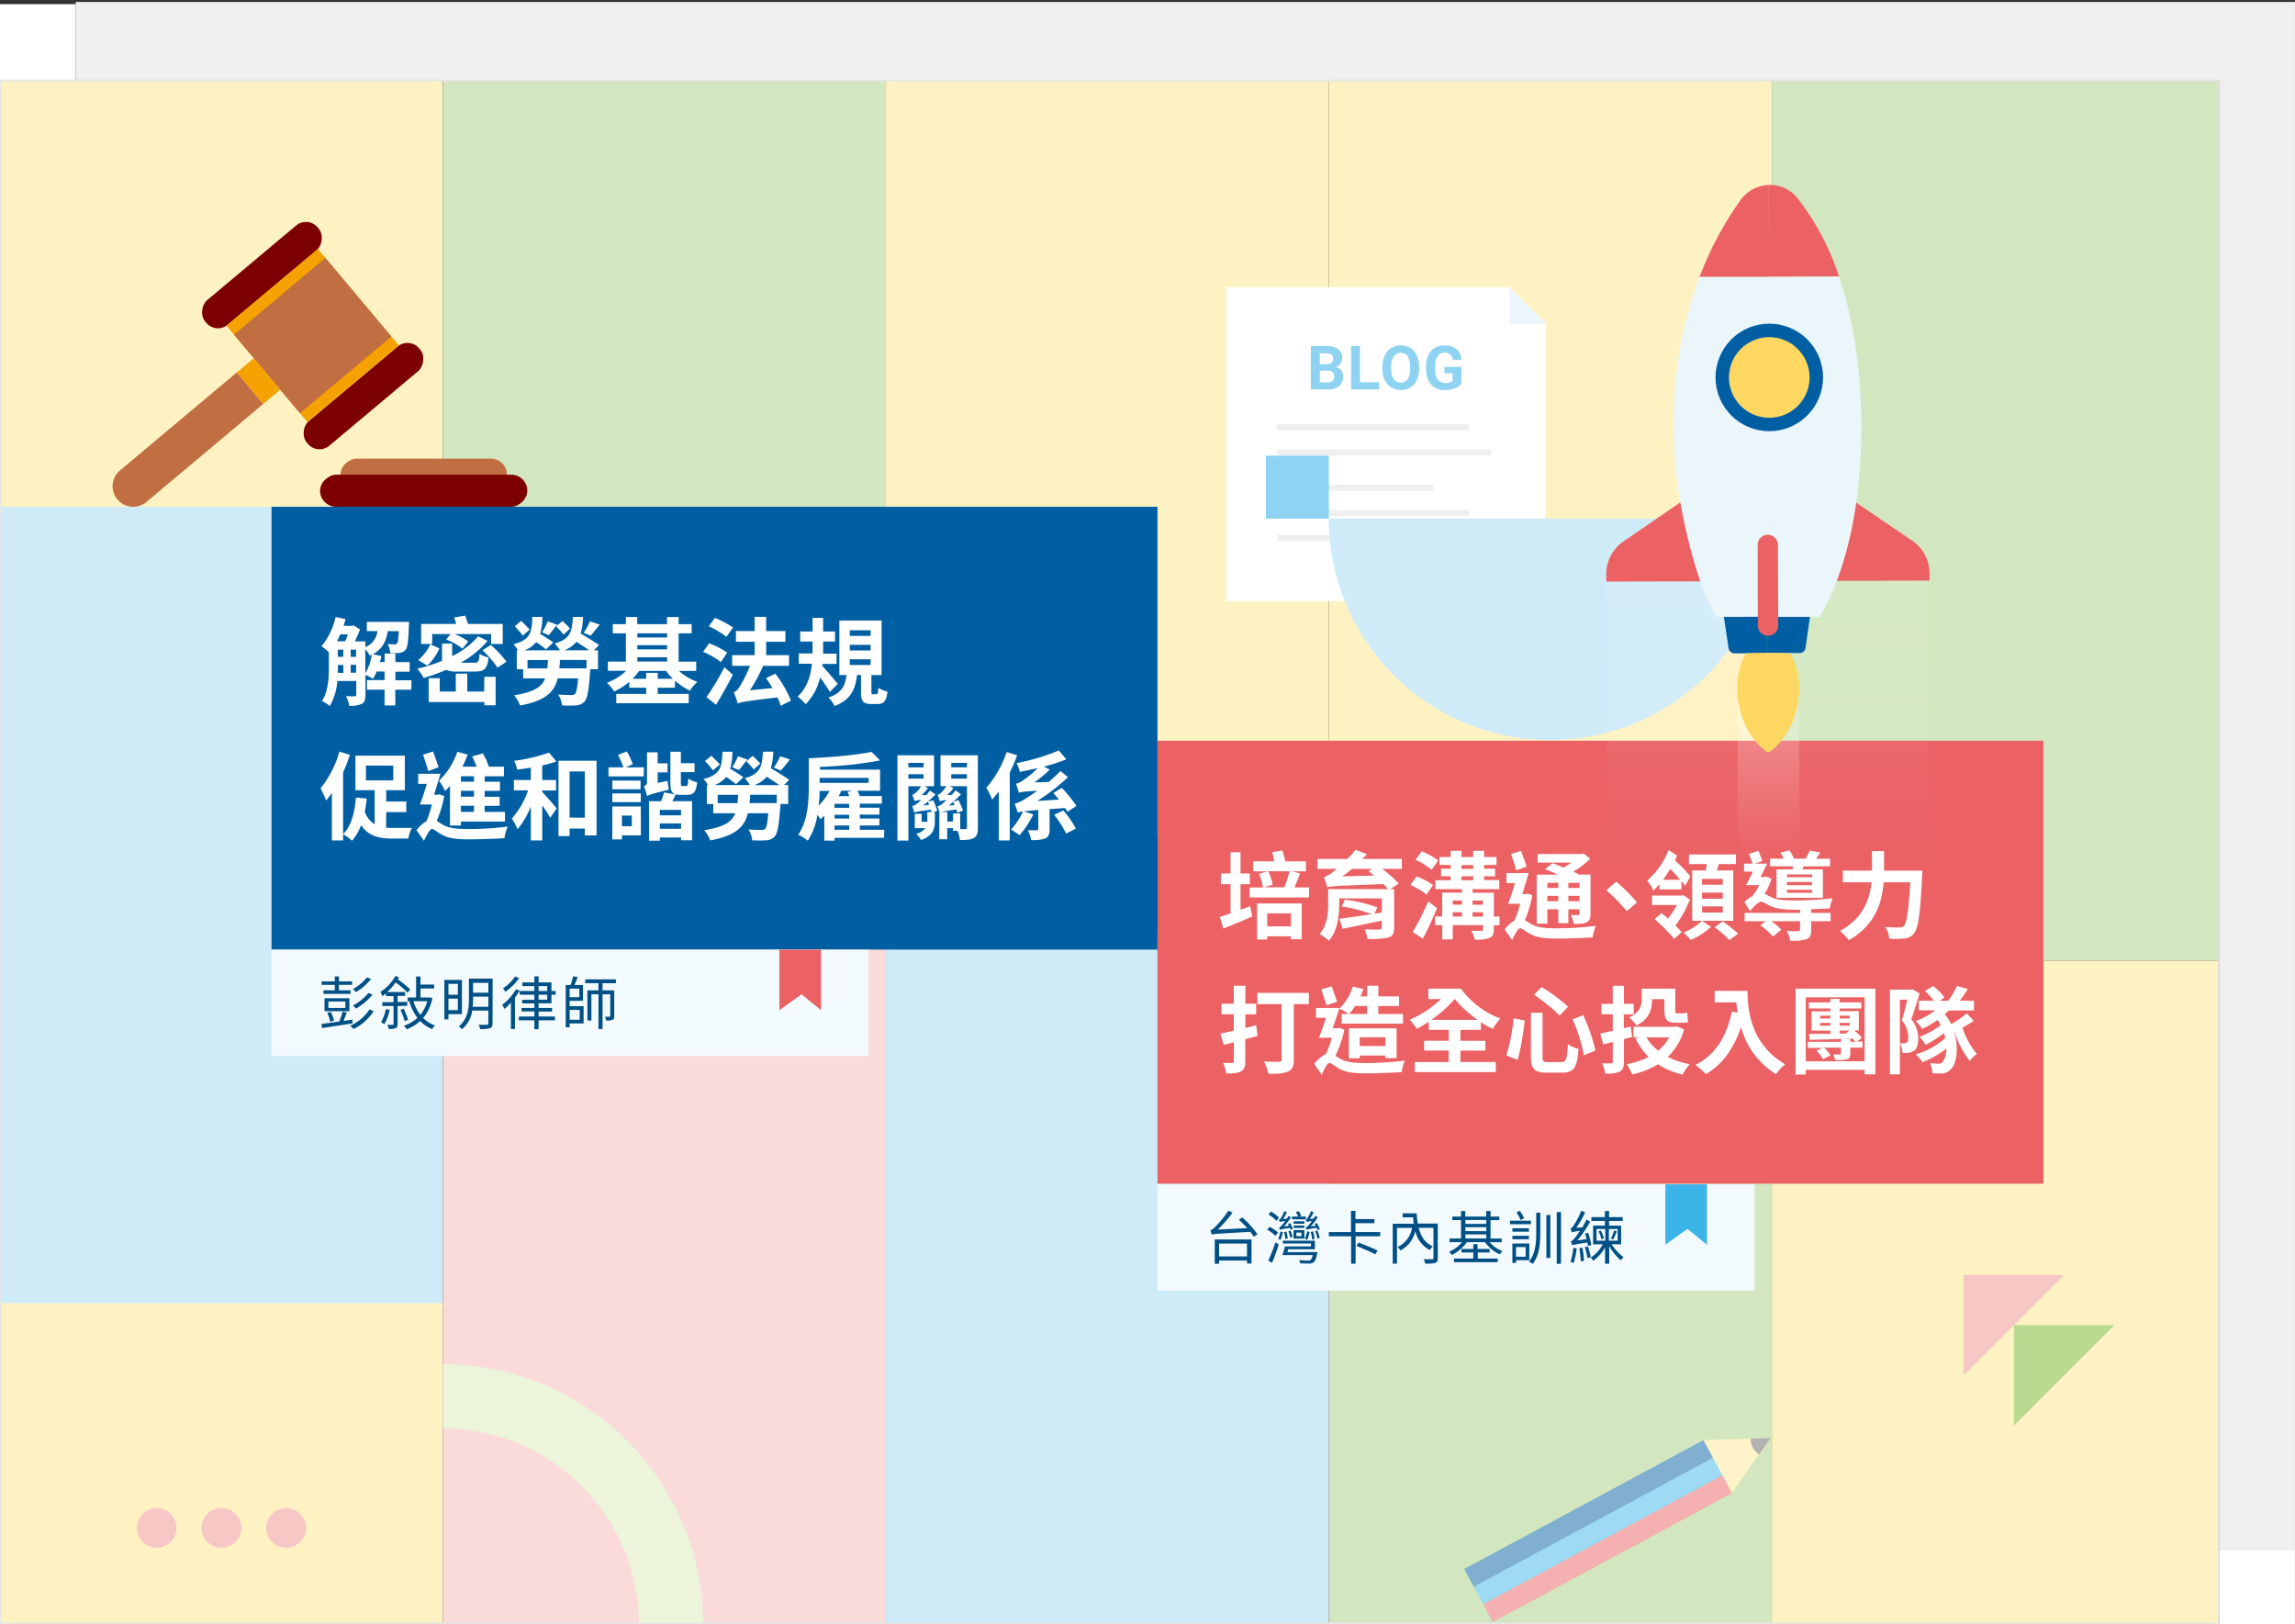 <svg xmlns="http://www.w3.org/2000/svg" xmlns:xlink="http://www.w3.org/1999/xlink" viewBox="0 0 715 506"><rect x="0" y="0" width="715" height="506" fill="#333333" stroke="none"/><defs><linearGradient id="Degradado_sin_nombre_3" x1="562.98" y1="289.2" x2="562.98" y2="378.95" gradientTransform="translate(-12.25 -108.2)" gradientUnits="userSpaceOnUse"><stop offset="0" stop-color="#fff"/><stop offset="1" stop-color="#fff" stop-opacity="0"/></linearGradient><linearGradient id="Degradado_sin_nombre_2" x1="563.19" y1="321.72" x2="563.19" y2="378.69" gradientTransform="translate(-13.08 -106.79) rotate(-0.14)" gradientUnits="userSpaceOnUse"><stop offset="0" stop-color="#fff"/><stop offset="0.07" stop-color="#fff" stop-opacity="0.91"/><stop offset="0.34" stop-color="#fff" stop-opacity="0.59"/><stop offset="0.57" stop-color="#fff" stop-opacity="0.34"/><stop offset="0.76" stop-color="#fff" stop-opacity="0.15"/><stop offset="0.91" stop-color="#fff" stop-opacity="0.04"/><stop offset="1" stop-color="#fff" stop-opacity="0"/></linearGradient></defs><g id="_2" data-name="//"><rect y="24.87" width="138" height="138" fill="#fff2c2"/><rect x="414.01" y="24.87" width="138" height="235.43" fill="#fff2c2"/><rect x="552.01" y="24.87" width="139.37" height="274.41" fill="#d2e7bf"/><rect y="157.88" width="138" height="249.19" fill="#cfebf8"/><rect x="138" y="23.63" width="138" height="138" fill="#d2e7bf"/><rect x="276.01" y="23.63" width="138" height="236.67" fill="#fff2c2"/><rect y="405.96" width="138" height="100.04" fill="#fff2c2"/><rect x="138" y="291.85" width="138" height="214.15" fill="#fadbda"/><rect x="276.01" y="290.18" width="138" height="215.82" fill="#cfebf8"/><rect x="414.01" y="353.52" width="138" height="152.48" fill="#d2e7bf"/><rect x="552.01" y="299.27" width="139.37" height="206.73" fill="#fff2c2"/><path d="M209.06,506A71.06,71.06,0,0,0,138,435" fill="none" stroke="#ecf4d9" stroke-miterlimit="10" stroke-width="20"/><circle cx="48.83" cy="476" r="6.2" fill="#f7c7c6"/><circle cx="68.99" cy="476" r="6.2" fill="#f7c7c6"/><circle cx="89.16" cy="476" r="6.2" fill="#f7c7c6"/><polygon points="643.06 397.22 611.77 428.5 611.77 397.22 643.06 397.22" fill="#f7c7c6"/><polygon points="658.7 412.86 627.41 444.15 627.41 412.86 658.7 412.86" fill="#b9d98f"/><rect x="127" y="121.94" width="9.99" height="51.89" rx="4.99" transform="translate(279.88 15.89) rotate(90)" fill="#c16e42"/><rect x="127" y="120.6" width="9.99" height="64.56" rx="4.99" transform="translate(284.88 20.89) rotate(90)" fill="#7d0000"/><rect x="76.61" y="62.87" width="9.99" height="45.68" rx="4.74" transform="translate(94.81 -31.9) rotate(50)" fill="#7d0000"/><rect x="108.24" y="100.55" width="9.99" height="45.68" rx="4.74" transform="translate(134.98 -42.66) rotate(50)" fill="#7d0000"/><path d="M50.84,111.29H63.66a0,0,0,0,1,0,0v47.53a6.41,6.41,0,0,1-6.41,6.41h0a6.41,6.41,0,0,1-6.41-6.41V111.29a0,0,0,0,1,0,0Z" transform="translate(126.36 5.53) rotate(50)" fill="#c16e42"/><rect x="77.81" y="85.96" width="39.21" height="37.18" transform="translate(114.89 -37.28) rotate(50)" fill="#f5a200"/><rect x="81.43" y="85.96" width="31.98" height="37.18" transform="translate(114.89 -37.28) rotate(50)" fill="#c16e42"/><rect x="77.1" y="112.31" width="6.88" height="12.81" transform="translate(218.55 157.88) rotate(140)" fill="#f5a200"/><rect x="491.84" y="429.16" width="6.22" height="84.64" transform="translate(675.22 -187.89) rotate(61.68)" fill="#005fa3"/><rect x="494.79" y="434.64" width="6.22" height="84.64" transform="translate(681.6 -187.61) rotate(61.68)" fill="#3db4e8"/><rect x="497.74" y="440.12" width="6.22" height="84.64" transform="translate(687.97 -187.33) rotate(61.68)" fill="#eb6164"/><polygon points="539.57 465.06 530.73 448.66 545.33 448.22 551.55 448.03 547.97 453.12 539.57 465.06" fill="#ffe893"/><path d="M548,453.12a6.22,6.22,0,0,1-2.64-4.9l6.22-.19Z" fill="#666464"/><g opacity="0.5"><rect x="491.84" y="429.16" width="6.22" height="84.64" transform="translate(675.22 -187.89) rotate(61.68)" fill="#fff"/><rect x="494.79" y="434.64" width="6.22" height="84.64" transform="translate(681.6 -187.61) rotate(61.68)" fill="#fff"/><rect x="497.74" y="440.12" width="6.22" height="84.64" transform="translate(687.97 -187.33) rotate(61.68)" fill="#fff"/><polygon points="539.57 465.06 530.73 448.66 545.33 448.22 551.55 448.03 547.97 453.12 539.57 465.06" fill="#fff"/><path d="M548,453.12a6.22,6.22,0,0,1-2.64-4.9l6.22-.19Z" fill="#fff"/></g><polygon points="714.99 0.61 714.99 483.06 691.38 483.06 691.38 24.87 23.61 24.87 23.61 0.61 714.99 0.61" fill="#efefef"/><rect x="-0.02" y="1.29" width="23.63" height="23.58" fill="#fff"/><rect x="691.38" y="483.06" width="23.6" height="22.94" fill="#fff"/><path d="M690.88,25.37V505.5H.49V25.37H690.88m.51-.5H0V506h691.4V24.87Z" fill="#e6e6e6"/><polygon points="481.64 100.85 481.64 187.26 382.01 187.26 382.01 89.47 470.27 89.47 481.64 100.85" fill="#fff"/><polygon points="481.64 100.85 470.27 100.85 470.27 89.47 481.64 100.85" fill="#ebf6fb"/><path d="M408.39,121.33V107.79h4.74a6.21,6.21,0,0,1,3.74.95,3.23,3.23,0,0,1,1.28,2.76,3.09,3.09,0,0,1-.52,1.76,3,3,0,0,1-1.42,1.11,2.8,2.8,0,0,1,1.64,1,3.08,3.08,0,0,1,.6,1.93,3.58,3.58,0,0,1-1.24,3,5.6,5.6,0,0,1-3.55,1Zm2.79-7.86h2.07c1.4,0,2.11-.59,2.11-1.69a1.54,1.54,0,0,0-.54-1.32,2.8,2.8,0,0,0-1.69-.41h-1.95Zm0,2v3.65h2.39a2.32,2.32,0,0,0,1.54-.47,1.61,1.61,0,0,0,.55-1.3,1.69,1.69,0,0,0-1.92-1.88Z" fill="#8fd3f3"/><path d="M423.71,119.09h5.92v2.24h-8.71V107.79h2.79Z" fill="#8fd3f3"/><path d="M442.14,114.87a8.16,8.16,0,0,1-.71,3.5,5.3,5.3,0,0,1-2,2.33,6,6,0,0,1-6,0,5.35,5.35,0,0,1-2-2.31,7.9,7.9,0,0,1-.74-3.46v-.67a8.09,8.09,0,0,1,.72-3.51,5.32,5.32,0,0,1,2-2.34,6,6,0,0,1,6,0,5.32,5.32,0,0,1,2,2.34,8.09,8.09,0,0,1,.72,3.51Zm-2.83-.61a5.7,5.7,0,0,0-.76-3.24,2.7,2.7,0,0,0-4.34,0,5.56,5.56,0,0,0-.77,3.2v.66a5.79,5.79,0,0,0,.76,3.22,2.67,2.67,0,0,0,4.35,0,5.72,5.72,0,0,0,.76-3.21Z" fill="#8fd3f3"/><path d="M455.25,119.62a4.82,4.82,0,0,1-2.13,1.4,8.89,8.89,0,0,1-3,.5,6.08,6.08,0,0,1-3.09-.77,5.09,5.09,0,0,1-2-2.23,7.78,7.78,0,0,1-.74-3.43v-.92a8.42,8.42,0,0,1,.68-3.51,5.1,5.1,0,0,1,2-2.27,5.73,5.73,0,0,1,3-.78,5.64,5.64,0,0,1,3.77,1.15,4.88,4.88,0,0,1,1.6,3.34h-2.71a2.68,2.68,0,0,0-.82-1.7,2.65,2.65,0,0,0-1.76-.54,2.47,2.47,0,0,0-2.16,1.07,5.6,5.6,0,0,0-.76,3.18V115a5.37,5.37,0,0,0,.81,3.22,2.79,2.79,0,0,0,2.37,1.09,3.11,3.11,0,0,0,2.24-.67v-2.34h-2.53v-2h5.32Z" fill="#8fd3f3"/><line x1="397.92" y1="167.61" x2="464.52" y2="167.61" fill="none" stroke="#efefef" stroke-miterlimit="10" stroke-width="1.89"/><line x1="397.92" y1="133.14" x2="457.72" y2="133.14" fill="none" stroke="#efefef" stroke-miterlimit="10" stroke-width="1.89"/><line x1="397.92" y1="140.96" x2="464.52" y2="140.96" fill="none" stroke="#efefef" stroke-miterlimit="10" stroke-width="1.89"/><line x1="397.92" y1="151.97" x2="446.47" y2="151.97" fill="none" stroke="#efefef" stroke-miterlimit="10" stroke-width="1.89"/><line x1="397.92" y1="159.79" x2="457.72" y2="159.79" fill="none" stroke="#efefef" stroke-miterlimit="10" stroke-width="1.89"/><rect x="360.61" y="230.76" width="276.01" height="138" fill="#eb6164"/><rect x="84.6" y="157.88" width="276.01" height="137.95" fill="#005fa3"/><path d="M128.16,214.87h-5v4.89h-3.35v-4.89h-5.48v-3h5.48v-2.67h-2.46a12.46,12.46,0,0,1-1.18,2.28,16.92,16.92,0,0,0-2.31-1.24v6.25c0,1.39-.24,2.28-1.13,2.78a8.23,8.23,0,0,1-3.94.6,9.34,9.34,0,0,0-1-3c1.19.06,2.34.06,2.7.06s.5-.12.5-.5v-4.27h-5.89a18.46,18.46,0,0,1-2.35,7.8,11.37,11.37,0,0,0-2.43-1.57c2-3.06,2.14-7.47,2.14-10.79v-4.39a18.78,18.78,0,0,0-2.31-1.89,20.82,20.82,0,0,0,4.38-9.1l3.11.65c-.17.71-.38,1.42-.62,2.11h2.7l.44-.15,2,1.24a34.82,34.82,0,0,1-1.63,3.74h3.32v1.8a6.18,6.18,0,0,0,3.76-5h-3.32v-2.88h13.16s0,.74-.06,1.13c-.15,4.71-.39,6.75-1,7.52a2.61,2.61,0,0,1-1.81,1,21.53,21.53,0,0,1-3,.09,6.92,6.92,0,0,0-.8-2.84c.92.08,1.72.12,2.13.12a.86.86,0,0,0,.8-.33c.27-.33.42-1.34.54-3.79h-3.44c-.5,3.08-1.63,5.54-4.65,7.2l2.64.53c-.12.62-.24,1.27-.42,1.9h1.45v-2.67h3.35v2.67h4.45v3h-4.45v2.67h5ZM106,197.62c-.32.74-.65,1.48-1,2.17h2.54c.3-.66.57-1.43.83-2.17Zm-.74,10c0,.62,0,1.27,0,2h1.72v-2.46h-1.69Zm0-3h1.69v-2.23h-1.69Zm4,0h1.69v-2.23h-1.69Zm1.69,4.95v-2.46h-1.69v2.46Zm2.88.17a16.08,16.08,0,0,0,2-5.78c-.21.09-.41.21-.62.3a8.55,8.55,0,0,0-1.42-2Z" fill="#fff"/><path d="M142.44,209.21a7.76,7.76,0,0,1-3.44-.53,54.6,54.6,0,0,1-7,2.51,19.94,19.94,0,0,0-2-2.87,43.61,43.61,0,0,0,7.71-2.46V200.5h3.17v3.91a25.32,25.32,0,0,0,8.09-6.19l2.93,1.45a30.37,30.37,0,0,1-8.41,6.81h4.24c1.3,0,1.54-.38,1.65-2.75a9.29,9.29,0,0,0,2.82,1.09c-.36,3.53-1.27,4.39-4.21,4.39ZM136.9,202a16.48,16.48,0,0,1-3.76,5.36l-2.85-1.72a13.7,13.7,0,0,0,3.76-4.92Zm-2.25-1.39h-3.44v-6.23h10.9a12.1,12.1,0,0,0-.62-2l3.41-.59a25.84,25.84,0,0,1,.92,2.6h10.81v6.23H153v-3.09H141.61a19.59,19.59,0,0,1,4.27,2.29l-1.78,2.25a20.9,20.9,0,0,0-5.1-2.85l1.37-1.69h-5.72Zm16.24,10.22h3.52v8.89h-3.52v-1H133.55v-7.44H137v4.15h5v-5.57h3.59v5.57h5.25Zm2-9.9a30.45,30.45,0,0,1,4.89,5.22L155,208a31.53,31.53,0,0,0-4.68-5.42Z" fill="#fff"/><path d="M181.64,192.2a19.94,19.94,0,0,1-.74,5.19c1.87,1.06,4.36,2.6,5.72,3.58L185,202.6h1.3v5.9h-2.43c0,.29,0,.8-.06,1.12-.38,5.52-.82,8-1.71,8.95a3.8,3.8,0,0,1-2.67,1.19,39.55,39.55,0,0,1-4.33,0,7.87,7.87,0,0,0-1.18-3.38c1.6.12,3.26.15,3.94.15a1.75,1.75,0,0,0,1.24-.3c.45-.41.77-1.84,1-4.89h-6.34c-1.1,4.36-3.91,7-11.74,8.45a10.36,10.36,0,0,0-1.86-3.17c6.16-1,8.62-2.55,9.66-5.28H163V208.5h-2v-5.9h.35a7.65,7.65,0,0,0-1.39-1.89c5.22-1.34,5.75-3.65,5.9-8.51h3.11a21,21,0,0,1-.68,5.3c1.36.77,3.11,1.93,4.09,2.64l-2.28,2.16a37.48,37.48,0,0,0-3.06-2.25,8.38,8.38,0,0,1-3.64,2.55h11a7.92,7.92,0,0,0-1.6-2.13c4.92-1.39,5.45-3.77,5.66-8.27ZM162.88,198a34.78,34.78,0,0,0-2.51-2.91l2-1.66c.86.83,2,2,2.64,2.7Zm7.62,10.22c.09-.8.15-1.66.21-2.61h-6.37v2.61ZM168.9,197a22.47,22.47,0,0,0,1.75-3.41l2.93,1c-1,1.19-1.87,2.43-2.61,3.29Zm6.67.71a20.12,20.12,0,0,0-2.31-2.58l2-1.66c.74.71,1.84,1.75,2.34,2.37Zm7.17,7.88h-8.27c-.06.92-.12,1.78-.21,2.61h8.48Zm.8-3c-1.1-.8-2.61-1.78-3.94-2.64a8.94,8.94,0,0,1-3.86,2.64Zm3.32-8c-1,1.24-2.08,2.58-2.85,3.44l-2.19-.89a21.1,21.1,0,0,0,2-3.56Z" fill="#fff"/><path d="M211.51,209a17.38,17.38,0,0,0,5.78,3.44,12,12,0,0,0-2.34,2.73,20.31,20.31,0,0,1-4.66-3.12v2.2H204.9v1.92h9.66v2.91H192v-2.91h9.31v-1.92h-5.25v-1.84a20.59,20.59,0,0,1-4.71,3,13.23,13.23,0,0,0-2.25-2.69,17.93,17.93,0,0,0,6-3.74h-5.72v-2.87H195V197.3h-4.09v-2.85H195v-2.22h3.53v2.22h9.27v-2.22h3.62v2.22h4.06v2.85h-4.06v8.83h5.48V209Zm-1.87,2.46a18.14,18.14,0,0,1-2.13-2.46h-8.36a17.89,17.89,0,0,1-2.1,2.46h4.27v-1.84h3.58v1.84ZM198.56,197.3v1.3h9.27v-1.3Zm0,5h9.27V201h-9.27Zm0,3.8h9.27v-1.34h-9.27Z" fill="#fff"/><path d="M224.6,206.25a26.54,26.54,0,0,0-5.54-3.2l1.87-2.64a26.72,26.72,0,0,1,5.63,2.9Zm-4.5,10.93a82.09,82.09,0,0,0,5.6-9.33l2.61,2.37c-1.57,3.08-3.47,6.46-5.22,9.33Zm6.22-18.79a28,28,0,0,0-5.51-3.29l1.93-2.6a28.74,28.74,0,0,1,5.63,3Zm16.89,21.49a13.37,13.37,0,0,0-1-2.61c-9.87,1.18-11.38,1.42-12.36,1.93a33.06,33.06,0,0,0-1.24-3.53c.68-.21,1.24-.83,1.92-1.9a42,42,0,0,0,3.14-6.34h-5.57v-3.32h7v-4.18h-5.83v-3.34h5.83v-4.42h3.59v4.42h6v3.34h-6v4.18h7.14v3.32h-8.06a56,56,0,0,1-4.12,7.62l7-.71a35.91,35.91,0,0,0-2-3.06l2.88-1.42a34,34,0,0,1,4.88,8.42Z" fill="#fff"/><path d="M258.56,215.55c-.71-1.16-1.92-3-3.08-4.47A17.33,17.33,0,0,1,251,219.4a13.44,13.44,0,0,0-2.52-2.4c3-2.63,4.09-6.55,4.47-10.22h-4.09v-3.2h4.3c0-.62,0-1.25,0-1.81v-1.92h-3.85v-3.12h3.85V192.5h3.29v4.23h3.7v3.12h-3.7v2c0,.56,0,1.16,0,1.78h4.18v3.2h-4.39l-.06.65c1.19,1.19,4.12,4.71,4.83,5.57Zm14.46.71c.42,0,.54-.26.63-2a8.59,8.59,0,0,0,2.84,1.21c-.36,3-1.19,3.85-3.08,3.85h-2c-2.6,0-3.17-.94-3.17-3.88v-5.15H267c-.51,4.38-1.81,7.67-7,9.66a8,8,0,0,0-1.92-2.64c4.32-1.42,5.24-3.85,5.66-7H261.5v-17h13.15v17h-3.17v5.12c0,.77.06.86.51.86Zm-8.26-18.16h6.49v-1.75h-6.49Zm0,4.53h6.49v-1.75h-6.49Zm0,4.53h6.49v-1.77h-6.49Z" fill="#fff"/><path d="M109,235.15a52.71,52.71,0,0,1-2.11,5.48v21.19h-3.49V247c-.6.86-1.22,1.69-1.81,2.4a24.15,24.15,0,0,0-1.72-3.79,32.58,32.58,0,0,0,5.87-11.44Zm11.29,22.7q1,.09,2,.09c1.07,0,4.59,0,6,0a11.76,11.76,0,0,0-1.07,3.29h-5.16c-4.14,0-7.34-.83-9.57-4.18a15,15,0,0,1-2.81,4.86,20.5,20.5,0,0,0-2.79-2.05c2.55-2.46,3.59-6.63,4-11.4l3.38.32c-.15,1.42-.35,2.79-.62,4.12a7.48,7.48,0,0,0,3.08,3.88V246.17h-6V235.42h15.4v10.75h-5.8v3.53h6.25V253h-6.25ZM114,243.12h8.51V238.5H114Z" fill="#fff"/><path d="M138.41,248a36.4,36.4,0,0,1-2.34,7.71c.47.29,1,.71,1.84,1.18,2,1.22,4.8,1.39,8.26,1.39a98.4,98.4,0,0,0,12-.77,13.64,13.64,0,0,0-1,3.62c-2.46.15-7.68.35-11.14.35-3.95,0-6.43-.32-8.57-1.57-1.24-.68-2.28-1.66-2.9-1.66s-1.72,2-2.46,3.71l-2.34-3.35a12.05,12.05,0,0,1,3.11-2.82,33.45,33.45,0,0,0,1.69-5.15h-3.74c.69-1.75,1.49-4.12,2.14-6.43h-2.67v-3.14h6.93c-.62,2.07-1.33,4.44-2,6.52h1.19l.53-.12Zm-5-7.79c-.32-1.34-1.09-3.5-1.6-5.1l3.11-1c.57,1.6,1.31,3.59,1.72,4.92Zm6.79,4.62c-.51.59-1,1.1-1.51,1.6a24.17,24.17,0,0,0-1.9-3.23,22.27,22.27,0,0,0,5.69-9l3.2.89a36.24,36.24,0,0,1-1.6,3.76h4.41a26.88,26.88,0,0,0-1.39-3.2l3.32-.94a22.67,22.67,0,0,1,1.9,4.14H157v3h-6v1.69h4.77v2.84H151v1.84h4.66v2.84H151v1.87h6.32v3H143.6v1.25h-3.41Zm7.47-3H143.6v1.69h4.06Zm0,4.53H143.6v1.84h4.06Zm0,4.68H143.6v1.87h4.06Z" fill="#fff"/><path d="M168.93,246.74c1.18,1.18,3.85,4.29,4.5,5.09l-2,2.94c-.56-1-1.51-2.49-2.49-3.88v10.93h-3.56V251.27a25.84,25.84,0,0,1-4.15,7.08,15.57,15.57,0,0,0-1.77-3.32,26.45,26.45,0,0,0,5.06-8.8H160.1V243h5.27v-3.85c-1.45.24-2.87.45-4.23.62a12.46,12.46,0,0,0-.95-2.75,53.11,53.11,0,0,0,10.87-2.55l2.28,2.76a39.06,39.06,0,0,1-4.41,1.24V243h4.3v3.26h-4.3ZM185.85,237v23.26H182.2v-2.13h-4.74v2.34H174V237Zm-3.65,17.75V240.34h-4.74v14.37Z" fill="#fff"/><path d="M200.57,241.88h-11v-2.82h4.68a30,30,0,0,0-1.72-3.88l2.76-1.07a28.73,28.73,0,0,1,1.87,3.94l-2.17,1h5.63Zm-1,1.3v2.7h-8.8v-2.7Zm-8.8,4h8.86v2.7h-8.86Zm8.89,13.07h-5.9v1.24h-3V251.24h8.89Zm-5.9-6.16v3.31h3.08v-3.31ZM208,243.27a18.16,18.16,0,0,0,.39,2.76c-5.22,1.21-6.22,1.6-6.82,2a11.18,11.18,0,0,0-1-3.08,1.28,1.28,0,0,0,1-1.45v-9.13h3.32v3.44h3.08v2.81h-3.08v3.29Zm2.52,4.24c-.32.71-.71,1.42-1.06,2.1h6.16v12.15h-3.44v-.86h-6.61v1H202.2V249.61H206c.35-1,.68-2,.89-2.75Zm1.66,4.8h-6.61V254h6.61Zm0,5.9v-1.69h-6.61v1.69Zm1.63-13.34c.45,0,.53-.39.62-2.31a8.93,8.93,0,0,0,2.76,1.18c-.3,2.94-1.1,3.89-3,3.89H212c-2.57,0-3.14-.92-3.14-3.74V234.2h3.26v3.56h4.27v2.78h-4.27v3.35c0,.86.09,1,.53,1Z" fill="#fff"/><path d="M240.9,234.17a19.81,19.81,0,0,1-.74,5.19c1.87,1.06,4.36,2.61,5.72,3.58l-1.63,1.63h1.31v5.9h-2.43c0,.3,0,.8-.06,1.13-.39,5.51-.83,8-1.72,9a3.79,3.79,0,0,1-2.67,1.18,39.55,39.55,0,0,1-4.33,0,7.74,7.74,0,0,0-1.18-3.38c1.6.12,3.26.15,3.94.15a1.75,1.75,0,0,0,1.24-.3c.45-.41.77-1.83,1-4.89H233c-1.1,4.36-3.91,7-11.73,8.45a10.59,10.59,0,0,0-1.87-3.17c6.16-1,8.62-2.55,9.66-5.28h-6.85v-2.87h-2v-5.9h.35a7.65,7.65,0,0,0-1.39-1.89c5.22-1.34,5.75-3.65,5.9-8.51h3.11a21,21,0,0,1-.68,5.31c1.36.77,3.11,1.92,4.09,2.63l-2.28,2.17a35.25,35.25,0,0,0-3.06-2.25,8.45,8.45,0,0,1-3.64,2.54h11a7.72,7.72,0,0,0-1.6-2.13c4.92-1.39,5.45-3.76,5.66-8.27ZM222.15,240a35,35,0,0,0-2.52-2.9l2-1.66c.86.83,2,2,2.64,2.69Zm7.61,10.22c.09-.8.15-1.66.21-2.6H223.6v2.6Zm-1.6-11.2a22,22,0,0,0,1.75-3.41l2.93,1c-1,1.19-1.86,2.43-2.6,3.29Zm6.67.71a20.09,20.09,0,0,0-2.31-2.57l2-1.66a32.21,32.21,0,0,1,2.34,2.37ZM242,247.6h-8.27c-.06.91-.12,1.77-.21,2.6H242Zm.8-3c-1.1-.8-2.61-1.77-3.94-2.63a9,9,0,0,1-3.85,2.63Zm3.32-8c-1,1.25-2.08,2.58-2.85,3.44l-2.19-.89a21.88,21.88,0,0,0,2-3.56Z" fill="#fff"/><path d="M275.42,261H260v.89h-3.2v-7.76c-.41.38-.8.77-1.21,1.09a15.38,15.38,0,0,0-.92-1.39,20.66,20.66,0,0,1-3,8.06,14.63,14.63,0,0,0-3-1.84c3.08-4.35,3.31-10.78,3.31-15.38v-8.44c6.91-.3,14.88-1,19.53-2l2.67,2.67a122.42,122.42,0,0,1-18.73,2v.86h18.73v6.58h-7.05a9.3,9.3,0,0,1,.71,1.66h6.9v2.37h-6.87v1.25h6.1v2.16h-6.1V255h6.1v2.17h-6.1v1.33h7.61Zm-20.06-14.61c0,1.42-.12,3-.29,4.54a17.09,17.09,0,0,0,3.37-4.54Zm0-4.06v1.57h15.26v-1.57Zm9.16,8.09H260v1.25h4.57Zm0,3.41H260V255h4.57ZM260,258.5h4.57v-1.33H260Zm4.6-10.49a12.43,12.43,0,0,0-.54-1.27l1.43-.39h-3.38c-.24.57-.53,1.1-.83,1.66Z" fill="#fff"/><path d="M290.77,249.34A31.43,31.43,0,0,1,292,252.6l-1.19.42h.44v2.84c0,2.35-.59,4.54-4.32,5.84a8,8,0,0,0-1.51-1.95,4.7,4.7,0,0,0,2.87-1.75H285v-4.48h2.14V256h1.77v-3h1.31c-.06-.21-.12-.48-.18-.74-4.06.5-4.77.65-5.24.86v0a17.55,17.55,0,0,0-.6-2,3.73,3.73,0,0,0,1.54-.8c.24-.18.71-.56,1.28-1.09a6.69,6.69,0,0,0-2.11.35v0a13.63,13.63,0,0,0-.71-2,1.7,1.7,0,0,0,1-.54,8.07,8.07,0,0,0,1.75-2.1H283v16.92H279.6V235.3H291v9.63h-3l1.1.59a15.75,15.75,0,0,1-2,2.19l1.54-.05c.38-.45.74-.92,1.09-1.37l1.72,1.19a28.59,28.59,0,0,1-3.85,3.44l1.84-.18a8.15,8.15,0,0,0-.36-1ZM283,237.67v1.39h4.74v-1.39Zm0,4.89h4.74V241.2H283Zm21.66,15.23c0,1.69-.24,2.67-1.25,3.26s-2.37.65-4.35.65a13.66,13.66,0,0,0-.74-2.87h-1.42V258H295.1v3.46h-2.46V253h.06c-.15-.48-.42-1.33-.63-1.84a3,3,0,0,0,1.58-.8c.23-.18.68-.56,1.24-1.09a6.59,6.59,0,0,0-2.1.35,12.56,12.56,0,0,0-.72-2,2.09,2.09,0,0,0,1-.54,10.31,10.31,0,0,0,1.75-2.16H293V235.3h11.65Zm-5.51.5a13.63,13.63,0,0,0,1.6,0c.38,0,.5-.14.5-.53V244.93h-5.36l1.15.62a15.11,15.11,0,0,1-2,2.16l1.45-.05a17,17,0,0,0,1.21-1.43l1.69,1.22a35.17,35.17,0,0,1-3.82,3.52l1.81-.17c-.15-.33-.27-.66-.42-1l1.66-.54a29.5,29.5,0,0,1,1.4,3.26l-1.75.69c-.09-.27-.21-.63-.3-1a45.39,45.39,0,0,0-4.83.74h2v3h1.78v-2.52h2.25Zm-2.79-20.62v1.39h4.89v-1.39Zm0,4.89h4.89V241.2h-4.89Z" fill="#fff"/><path d="M316.87,235.3a49.1,49.1,0,0,1-2.28,5.39v21.13h-3.43V246.53c-.69.95-1.37,1.81-2.05,2.58a21.07,21.07,0,0,0-1.84-3.68,32.12,32.12,0,0,0,6.34-11.14ZM327,252.07v6.28c0,1.51-.3,2.37-1.39,2.88a12,12,0,0,1-4.36.47,12.14,12.14,0,0,0-1-3.05c1,0,2.37,0,2.7,0s.53-.09.53-.42v-5.89c-2.22.17-3.64.32-4.53.44l3,.92a32,32,0,0,1-4.3,6.49,25.34,25.34,0,0,0-2.66-1.75,21,21,0,0,0,3.7-5.63,6.85,6.85,0,0,0-1.63.33,22.86,22.86,0,0,0-.95-2.76,10.88,10.88,0,0,0,3.56-1.69,36.87,36.87,0,0,0,3.47-2.34c-4.21.24-5.1.39-5.72.62a23.28,23.28,0,0,0-.92-2.81,5.45,5.45,0,0,0,2.13-1,29.63,29.63,0,0,0,4.71-3.88c-1.89.44-3.82.83-5.63,1.19a10.28,10.28,0,0,0-1-2.73,66.59,66.59,0,0,0,13.15-3.94l2.37,2.75a58,58,0,0,1-7,2.29l1.84.91a39.47,39.47,0,0,1-4.83,4l4.47-.14c1.28-1.07,2.52-2.23,3.68-3.41l2.34,1.92a62,62,0,0,1-9.57,7.41l6.75-.44c-.59-.71-1.21-1.42-1.75-2.05l2.61-1.6a37.92,37.92,0,0,1,4.59,5.63l-2.81,1.84a13.15,13.15,0,0,0-.71-1.18Zm4.27.42a30.77,30.77,0,0,1,3.91,5.63l-3.05,1.57a30.7,30.7,0,0,0-3.71-5.84Z" fill="#fff"/><path d="M386.49,283.4c1-.36,2-.72,3-1.1l.65,3.23c-3.05,1.3-6.34,2.7-9,3.76l-1.09-3.61c.95-.3,2.07-.68,3.32-1.13v-9.1h-3v-3.34h3V265.5h3.11v6.61h2.9v3.34h-2.9Zm21.33-6.94v3.14H389.33v-3.14h4.15a22.5,22.5,0,0,0-1.21-4.24l2.54-.77h-4.38v-3.11H397a25.36,25.36,0,0,0-.65-2.87l3.14-.51a22.13,22.13,0,0,1,.92,3.38h6.46v3.11H402.4l2.64.63c-.59,1.51-1.19,3.11-1.75,4.38Zm-16.18,5h13.9v11.14h-3.38v-.92h-7.35v1h-3.17Zm3.5-10.05a19.44,19.44,0,0,1,1.36,4.18l-2.54.83h6.16a34.86,34.86,0,0,0,1.63-5Zm-.33,13.13v4.06h7.35v-4.06Z" fill="#fff"/><path d="M436.74,270.68h-6.16a36,36,0,0,1,5.21,4.6L433.1,277h1.24v12c0,1.89-.5,2.66-1.92,3.11a27.19,27.19,0,0,1-6.43.38,11.22,11.22,0,0,0-.83-3c1.63.12,4.06.12,4.56.09s.77-.18.77-.65V286.8c-4.36.95-8.74,1.84-12.18,2.55l-1-3.11c2.46-.33,6.14-.86,10-1.45a45.85,45.85,0,0,0-9.3-2.4l1-2.11a44.23,44.23,0,0,1,10.11,2.43l-.92,1.93,2.31-.35v-4.42H417.24v1.84c0,3.46-.53,8.29-3.23,11.38a12.49,12.49,0,0,0-2.9-2.08c2.43-2.72,2.67-6.55,2.67-9.36V277h18.7c-.39-.48-.89-1-1.46-1.58-14.46.57-16.21.6-17.48,1-.18-.68-.71-2.31-1.07-3.23a7.13,7.13,0,0,0,2.67-1.45,14.34,14.34,0,0,0,1.33-1.07h-6V267.6h9.3a29.41,29.41,0,0,0,2.52-2.87l3.59,1.36c-.45.5-.92,1-1.43,1.51h12.27Zm-8.62,2.08c-.62-.48-1.22-.95-1.78-1.37l1.19-.71h-6.32c-1,.86-2,1.63-3,2.34Z" fill="#fff"/><path d="M444.42,278.71a20,20,0,0,0-5-3l1.89-2.67a20.14,20.14,0,0,1,5.13,2.7Zm3.29,4.21c-1.31,3.17-2.88,6.61-4.42,9.51l-3.17-2.07a86.26,86.26,0,0,0,4.83-9.54ZM446,271a19.54,19.54,0,0,0-5-3.11l1.95-2.67a22.05,22.05,0,0,1,5.13,2.88Zm21.18,17.25h-1.77v1.3c0,1.51-.36,2.22-1.4,2.7a12,12,0,0,1-4.53.47,11.41,11.41,0,0,0-1.13-2.73c1.25,0,2.7,0,3.11,0s.57-.11.57-.5v-1.27h-9.43v4.44h-3.28v-4.44h-2.23V285.5h2.23v-7.41h6.16V277h-8.27v-2.79h4.74V273h-3v-2.37h3v-1.18h-3.49V267h3.49v-1.93h3.38V267h3.65v-1.93h3.4V267h3.86v2.46h-3.86v1.18h3.41V273h-3.41v1.16h4.71V277h-8.32v1.12h6.64v7.41h1.77Zm-14.58-7.71v1.28h2.88v-1.28Zm0,5h2.88v-1.36h-2.88Zm2.73-14.85h3.65v-1.18h-3.65Zm0,3.53h3.65V273h-3.65Zm3.44,6.34v1.28H462v-1.28Zm3.26,5v-1.36h-3.26v1.36Z" fill="#fff"/><path d="M477.39,278.92a34.73,34.73,0,0,1-2.31,7.71c.48.29,1,.71,1.84,1.18,2,1.22,4.8,1.39,8.27,1.39a98.23,98.23,0,0,0,12-.77,13.64,13.64,0,0,0-1,3.62c-2.46.15-7.67.35-11.14.35-3.94,0-6.43-.32-8.56-1.57-1.25-.68-2.29-1.66-2.91-1.66s-1.75,2-2.46,3.71l-2.37-3.35a13.73,13.73,0,0,1,3.11-2.82,29.61,29.61,0,0,0,1.72-5.15h-3.73c.68-1.75,1.48-4.12,2.13-6.43h-2.66V272h6.93c-.62,2.07-1.33,4.44-2,6.52h1.19l.53-.12Zm-5-7.79c-.33-1.34-1.1-3.5-1.6-5.1l3.11-.95c.53,1.6,1.3,3.59,1.72,4.92Zm9.69,16.62h-3.32V272.49h6.63c-1.36-.62-2.75-1.21-4-1.72l2.29-1.86c1,.38,2.28.85,3.46,1.39a23.16,23.16,0,0,0,2.37-1.57H479.05v-2.67h13.61l.71-.18,2.07,1.66a30.53,30.53,0,0,1-5.27,4c.65.33,1.27.62,1.77.92h3.59V284.7c0,1.45-.27,2.16-1.22,2.64s-2.22.5-4,.5a11.11,11.11,0,0,0-.88-2.76c.94,0,2,0,2.25,0s.44-.14.44-.44v-1.36h-3.5v4.32h-3.14v-4.32h-3.4Zm0-12.71v1.6h3.4V275Zm3.4,5.72V279.1h-3.4v1.66Zm6.64-5.72h-3.5v1.6h3.5Zm0,5.72V279.1h-3.5v1.66Z" fill="#fff"/><path d="M510,281.14l-3.17,2.73a56.26,56.26,0,0,0-6.37-6.52l3.08-2.7A56.43,56.43,0,0,1,510,281.14Z" fill="#fff"/><path d="M517,275.45a26.27,26.27,0,0,1-1.9,2,15.47,15.47,0,0,0-1.92-3.14,24.21,24.21,0,0,0,6.66-9.46l2.64,1.67c-.21.47-.44,1-.65,1.51a45.48,45.48,0,0,1,4.8,5L525,275.93c-.29-.42-.71-.95-1.15-1.48v2.63H517Zm9.48,4.8a33.28,33.28,0,0,1-4.5,8.06c.74.75,1.39,1.43,1.92,2.08l-2.31,2.13a47.61,47.61,0,0,0-6.1-6.16l2.16-1.9c.62.51,1.34,1.1,2,1.72a26.76,26.76,0,0,0,2.78-4.24H514.7V279h9.24l.51-.15Zm-3-6.16c-.92-1.09-2-2.28-3.11-3.41-.74,1.22-1.48,2.34-2.28,3.41Zm9.57,14.67a21.83,21.83,0,0,1-6.31,4.06,26.18,26.18,0,0,0-2.22-2.28,17.81,17.81,0,0,0,5.72-3.68Zm6.94-1.9H527.2V271.19h4.24c.12-.65.21-1.34.3-2H526.2v-3h14.63v3h-5.36c-.21.68-.38,1.36-.59,2H540Zm-3.26-13.07h-6.46v1.84h6.46Zm0,4.27h-6.46V280h6.46Zm0,4.3h-6.46v1.93h6.46Zm0,4.71a40.15,40.15,0,0,1,4.77,3.79l-2.73,2a35.53,35.53,0,0,0-4.59-4Z" fill="#fff"/><path d="M564.27,284.4h6.05V287h-6.05v2.73c0,1.6-.29,2.4-1.51,2.87a14.81,14.81,0,0,1-5,.48,12,12,0,0,0-1.09-3.06c1.45.09,3.11.09,3.52.06s.62-.12.62-.44V287h-8.94a21,21,0,0,1,3.08,2.61l-2.58,2.16a21.09,21.09,0,0,0-3.91-3.47l1.57-1.3h-6.49V284.4h17.27v-1h-1.51c-3.43,0-6-.24-8-1.28-1.12-.53-2-1.21-2.61-1.21-.85,0-2.28,1.45-3.46,2.93L543.47,281a15.38,15.38,0,0,1,2.37-1.75,13.62,13.62,0,0,0,2.22-3.5h-4.12a46.64,46.64,0,0,0,2.17-4.21h-2.76v-2.49H546c-.27-.86-.77-2.1-1.1-3.05l2.94-.92c.38,1,.94,2.31,1.21,3.14l-2.37.83h3.88c-.65,1.37-1.39,2.82-2.07,4.18h1.3l.48-.15,1.66.69a19.71,19.71,0,0,1-2.17,4.68c.57.23,1.16.62,2.08,1.06,1.83.92,4.53,1,7.61,1a100.11,100.11,0,0,0,11.53-.68,11.43,11.43,0,0,0-.89,3.17c-1.36.09-3.62.18-5.81.24Zm-5.84-13.57a8.23,8.23,0,0,0,.24-.95h-7.2v-2.37h4.24a15.87,15.87,0,0,0-1-1.89l2.79-.71a14.52,14.52,0,0,1,1.42,2.6h3.61A16,16,0,0,0,563.8,265l3.32.57-1.28,1.95h4.3v2.37h-8.21c-.15.33-.3.66-.44.95h6.43v8.86H553.46v-8.86Zm6.11,1.57h-7.82v.89h7.82Zm0,2.37h-7.82v1h7.82Zm0,2.43h-7.82v.95h7.82Z" fill="#fff"/><path d="M598.91,271.25s0,1.21-.09,1.69c-.59,11.79-1.18,16.23-2.49,17.77a4,4,0,0,1-3,1.66,29.76,29.76,0,0,1-4.74.06,8.12,8.12,0,0,0-1.22-3.64c1.87.15,3.62.15,4.39.15a1.73,1.73,0,0,0,1.39-.48c.89-.92,1.48-4.8,2-13.6h-8.3c-.47,6.14-2.55,13.34-10.87,18.05a14.46,14.46,0,0,0-2.76-2.88c7.35-4,9.34-10,9.84-15.17h-8.92v-3.61h9.07v-6.11h3.76v6.11Z" fill="#fff"/><path d="M391.79,322.73c-1.27.36-2.55.71-3.82,1v6.87c0,1.75-.36,2.64-1.36,3.17s-2.43.66-4.57.66a12.32,12.32,0,0,0-1-3.32c1.18.06,2.43.06,2.81.06s.56-.15.56-.6v-5.86l-3.17.8-1-3.5c1.18-.24,2.63-.56,4.14-.95V316h-3.82v-3.31h3.82v-5.61H388v5.61h3.35V316H388v4.24l3.38-.86Zm16-9.9h-4.71v17.28c0,2.07-.47,3.11-1.84,3.73s-3.31.71-6.07.71a13.6,13.6,0,0,0-1.39-3.85c1.83.12,4.06.09,4.65.09s.83-.18.83-.74V312.83h-7.5v-3.52h16Z" fill="#fff"/><path d="M418.84,320.8a33.75,33.75,0,0,1-2.78,8.07c.38.26.83.59,1.39.91,2,1.22,4.77,1.4,8.24,1.4a101.19,101.19,0,0,0,12-.77,13.85,13.85,0,0,0-1,3.61c-2.49.15-7.67.36-11.14.36-3.91,0-6.4-.33-8.53-1.57-1.22-.69-2.28-1.66-2.88-1.66s-1.66,2-2.34,3.7l-2.34-3.38a11.12,11.12,0,0,1,3.65-3.17,27.7,27.7,0,0,0,1.8-5h-4c.68-1.66,1.48-4,2.2-6.22H410V314h7.29c-.62,2-1.39,4.33-2.1,6.34h1.69l.5-.15Zm-5.57-7.58c-.38-1.3-1.09-3.38-1.63-5l3.23-.95c.57,1.57,1.28,3.53,1.72,4.8Zm6.91,2.67a17.89,17.89,0,0,0-2.91-1.66,16.52,16.52,0,0,0,4.21-6.88l3.26.77a21.09,21.09,0,0,1-.89,2.28h2.08v-3.32h3.49v3.32h6.46v3h-6.46v2.49h7.68v3H418v-3Zm11.44,13.75v-.8h-8v.88h-3.38v-9.36h14.87v9.28Zm-9.43-16.24a18,18,0,0,1-1.89,2.49h5.63V313.4Zm9.43,12.47v-2.72h-8v2.72Z" fill="#fff"/><path d="M455,330.85h11V334H440.77v-3.14h10.58v-3.59h-7.68v-3.05h7.68v-3.38h-6.22v-2.54a36.18,36.18,0,0,1-3.77,2.22,14.57,14.57,0,0,0-2.16-2.85,33.46,33.46,0,0,0,9.75-6.43H445V308h10.13a26.9,26.9,0,0,0,12.33,9.31,17.24,17.24,0,0,0-2.37,3.23,27.74,27.74,0,0,1-3.73-2.11v2.43H455v3.38h7.77v3.05H455Zm5.34-13.13a37.83,37.83,0,0,1-7.11-6.49,40.62,40.62,0,0,1-7.29,6.49Z" fill="#fff"/><path d="M475,317.9a77.42,77.42,0,0,1-2.16,12.3l-3.55-1.42a59,59,0,0,0,2.28-11.53Zm5.58-2.4v13.75c0,1.39.23,1.63,1.65,1.63h4.24c1.48,0,1.75-.95,2-5.57a10.87,10.87,0,0,0,3.32,1.48c-.42,5.63-1.37,7.38-5,7.38h-4.92c-3.85,0-4.92-1.19-4.92-4.92V315.5Zm-.27-8a54.29,54.29,0,0,1,8.21,6.13l-2.61,2.76a52.07,52.07,0,0,0-8-6.49Zm12.92,8.77a55,55,0,0,1,3.82,11l-3.58,1.49a50.57,50.57,0,0,0-3.53-11.18Z" fill="#fff"/><path d="M505.93,323.71v7.05c0,1.72-.33,2.58-1.33,3.08s-2.4.66-4.48.66a11.72,11.72,0,0,0-1-3.21c1.19,0,2.4,0,2.79,0s.56-.14.56-.56v-6.13l-3,.77-.92-3.38c1.13-.24,2.46-.53,3.91-.86V316h-3.52v-3.26h3.52v-5.63h3.47v5.63H509V316h-3.11v4.35l2.16-.53.45,3.23Zm18.73-3a18.67,18.67,0,0,1-5.07,8.56,25.22,25.22,0,0,0,6.84,2.25,17.85,17.85,0,0,0-2.22,3.26,24.16,24.16,0,0,1-7.64-3.2,28.31,28.31,0,0,1-8.06,3.17,15.57,15.57,0,0,0-1.72-3.23,23.81,23.81,0,0,0,6.84-2.25,21.91,21.91,0,0,1-4.09-5.72l1.1-.38h-1.72v-3.29h12.86l.62-.15Zm-14.79-1.22a13.57,13.57,0,0,0-2.34-2.52c3.5-1.6,3.94-3.73,3.94-5.78V308h10.46v6.46c0,.86,0,1.22.47,1.22H524a7.11,7.11,0,0,0,1.66-.21c.06.89.15,2.11.27,2.93a5.7,5.7,0,0,1-1.87.21h-2c-2.91,0-3.53-1.24-3.53-4.21v-3.14l-3.82,0C514.73,314.26,513.87,317.55,509.87,319.47Zm3.08,3.68a14,14,0,0,0,3.65,4.14,14.07,14.07,0,0,0,3.43-4.14Z" fill="#fff"/><path d="M544.45,308.71c0,5.61.8,16.42,11.7,22.85a18.7,18.7,0,0,0-2.84,3.08A25,25,0,0,1,542.4,320c-2.22,6.64-5.77,11.56-10.93,14.64a27.78,27.78,0,0,0-3.23-2.87c6.16-3.11,9.69-8.83,11.32-16.63l1.81.33c-.21-1.13-.33-2.19-.42-3.2H534.2v-3.59Z" fill="#fff"/><path d="M584.27,308V334.7h-3.35v-1.39H562.58v1.45h-3.17V308Zm-3.35,22.61V310.7H562.58v19.94Zm-.65-4.23h-3.82v1.89c0,1.13-.24,1.51-1.07,1.75a14.45,14.45,0,0,1-3.61.24,8.11,8.11,0,0,0-.71-1.75c.83,0,1.81,0,2.07,0s.42-.09.42-.36v-1.77H568.3a12.43,12.43,0,0,1,2,2.4L568,330a14,14,0,0,0-2.05-2.67l1.87-.88h-4.6v-1.9h10.38v-.86h2.9v.86H578a11.14,11.14,0,0,0-.86-1c-4.89.18-9.78.33-13.39.39l-.12-1.87h6.61v-1h-5.87v-6h5.87v-.89h-6.7v-1.9h6.7v-1.09h2.87v1.09h6.76v1.9h-6.76V315h6v6h-1.48a18.07,18.07,0,0,1,2.46,2.31l-1.57,1.16h1.77Zm-13.21-9.1h3.2v-.86h-3.2Zm3.2,2.25v-.86h-3.2v.86Zm2.87-3.11v.86h3.14v-.86Zm3.14,2.25h-3.14v.86h3.14ZM573.13,322h2.37l-.32-.27,1-.68h-3Z" fill="#fff"/><path d="M598.05,309.51c-.77,2.52-1.78,5.75-2.58,8.07a9.21,9.21,0,0,1,2.17,5.95c0,1.93-.39,3.14-1.34,3.79a3.58,3.58,0,0,1-1.69.66,12.56,12.56,0,0,1-1.89.06,7.45,7.45,0,0,0-.77-3c.53,0,.94,0,1.27,0a1.6,1.6,0,0,0,.83-.26c.36-.27.47-.86.47-1.66a7.94,7.94,0,0,0-2-5.22c.59-1.84,1.19-4.44,1.69-6.46h-2.31v23.26H588.8v-26.4h6.44l.5-.15ZM614.91,318a37.41,37.41,0,0,1-3.49,2.16,24.24,24.24,0,0,0,4.47,8.18,11.39,11.39,0,0,0-2.22,2.22,30,30,0,0,1-4.71-9l-.12.06c1.42,4.71.77,9.66-.89,11.29a4.06,4.06,0,0,1-3.47,1.51c-.62,0-1.57,0-2.4-.06a7.43,7.43,0,0,0-.83-3.14,24.5,24.5,0,0,0,2.61.14,1.51,1.51,0,0,0,1.57-.82,6.47,6.47,0,0,0,.92-3.83,30.6,30.6,0,0,1-7.44,4.21,11.42,11.42,0,0,0-2.07-2.46,23.3,23.3,0,0,0,9.21-5.07c-.12-.47-.24-1-.41-1.54a33,33,0,0,1-5.75,3.65A10.9,10.9,0,0,0,598,323a24.28,24.28,0,0,0,6.64-3.65,14.07,14.07,0,0,0-1-1.6,29.34,29.34,0,0,1-4.77,2.79,21.07,21.07,0,0,0-2-2.46,23.5,23.5,0,0,0,6.1-3.32h-5.16v-3h4.69a19.3,19.3,0,0,0-2.82-3l2.58-1.57a16.21,16.21,0,0,1,3.53,3.56l-1.43,1H607a29.93,29.93,0,0,0,2.7-4.59l3.37.94c-.8,1.31-1.68,2.58-2.48,3.65H615v3.05h-7.88c-.39.41-.8.8-1.25,1.19a11.86,11.86,0,0,1,2,3.08,40.3,40.3,0,0,0,4.89-3.35Z" fill="#fff"/><rect x="84.6" y="295.88" width="186.01" height="33.12" fill="#f3fafe"/><path d="M109.84,318.83l-9.49,1.44-.2-1.28c1.46-.16,3.42-.45,5.56-.76a22.67,22.67,0,0,0,1-3.06l1.32.27-1,2.61,2.75-.41Zm-5.53-12H100.2v-1.1h4.11v-1.53h1.28v1.53h4.1v1.1h-4.1v1.69h3.63v1.1h-8.44v-1.1h3.53Zm4.55,8.19H101.1V311h7.76Zm-6,3.29a10.4,10.4,0,0,0-.91-2.79l1.1-.28a10.38,10.38,0,0,1,1,2.73ZM107.6,312h-5.29v2h5.29Zm8.83,3a15.81,15.81,0,0,1-6.32,5.6,7.3,7.3,0,0,0-1-1.06,13.71,13.71,0,0,0,6-5.05Zm-.85-10a17.35,17.35,0,0,1-4.66,4.07,7.91,7.91,0,0,0-1-.92,14.28,14.28,0,0,0,4.4-3.68Zm.47,4.88a18.88,18.88,0,0,1-5.12,4.32,5.79,5.79,0,0,0-1-.94,15.23,15.23,0,0,0,4.84-3.91Z" fill="#005085"/><path d="M123.87,313.41V319c0,.7-.12,1.08-.59,1.31a5.81,5.81,0,0,1-2.22.23,4.87,4.87,0,0,0-.39-1.27c.77,0,1.46,0,1.66,0s.28-.07.28-.29v-5.58H119.1v-1.19h3.51v-1.89h-2.36v-.87c-.37.31-.73.62-1.11.89a9.52,9.52,0,0,0-.6-1.32,14.63,14.63,0,0,0,4.69-5l1.06.45a7,7,0,0,1-.36.65,27,27,0,0,1,3.87,3.13l-.81,1a27.49,27.49,0,0,0-3.73-3.19,17.75,17.75,0,0,1-2.63,3h5.57v1.19h-2.33v1.89h3v1.19Zm-2.46,1.2a14.72,14.72,0,0,1-1.71,4.49,8.91,8.91,0,0,0-1-.69,11.5,11.5,0,0,0,1.51-4.05Zm4.66,3.51a17.44,17.44,0,0,0-1.31-3.49l1-.38a18.9,18.9,0,0,1,1.37,3.44Zm8.64-7.13a14,14,0,0,1-2.88,6.16,10,10,0,0,0,3.71,2.32,4.92,4.92,0,0,0-.9,1.14,10.88,10.88,0,0,1-3.73-2.52,13,13,0,0,1-4.16,2.56,5.08,5.08,0,0,0-.93-1.07,12.51,12.51,0,0,0,4.23-2.46,15.21,15.21,0,0,1-2.52-5.17l.12,0H127v-1.2h2.63v-6.54H131v2.52h4.27v1.21H131v2.81h2.68l.25-.06Zm-5.9.92a12.88,12.88,0,0,0,2.14,4.25,11.54,11.54,0,0,0,2.18-4.25Z" fill="#005085"/><path d="M139.71,315.93v1.65h-1.26V305.27h5.46v10.66Zm0-9.44v3.41h2.94v-3.41Zm2.94,8.2v-3.57h-2.94v3.57Zm10.8,4.15c0,.85-.2,1.25-.76,1.48a10.54,10.54,0,0,1-3.11.25,4.49,4.49,0,0,0-.47-1.31c1.14,0,2.27,0,2.59,0s.44-.13.44-.44v-4h-5a9.39,9.39,0,0,1-3.21,5.83,4.19,4.19,0,0,0-1-.88c2.86-2.34,3.17-5.75,3.17-8.52v-6.37h7.38Zm-1.31-5.2v-3.15h-4.76v.81a18.94,18.94,0,0,1-.11,2.34Zm-4.76-7.45v3.08h4.76v-3.08Z" fill="#005085"/><path d="M161.89,308.6a19.59,19.59,0,0,1-1.46,2.21v9.76h-1.26v-8.24a18.49,18.49,0,0,1-2,2,9.67,9.67,0,0,0-.7-1.28,17,17,0,0,0,4.31-4.86Zm-.16-3.89a17.4,17.4,0,0,1-4.31,4.29,6.39,6.39,0,0,0-.7-1.1,13,13,0,0,0,3.75-3.68Zm6.07,7.85V314H172v1.14H167.8v1.53h5.09v1.19H167.8v2.77h-1.32v-2.77h-4.84v-1.19h4.84V315.1h-4V314h4v-1.4h-3.8v-1.13h3.8V309.9h-4.57v-1.17h4.57V307.2h-3.73v-1.14h3.73v-1.89h1.32v1.89h4v2.67h1.32v1.17h-1.32v2.66Zm0-3.83h2.68V307.2H167.8Zm0,2.7h2.68V309.9H167.8Z" fill="#005085"/><path d="M177.48,313.46h4.34v5.38h-4.34v1.21h-1.23v-13.2h1.52a21.26,21.26,0,0,0,.77-2.7l1.44.22c-.29.81-.67,1.75-1,2.48h2.65v4.94h-4.16Zm0-5.46v2.65h3V308Zm0,6.61v3.08h3.13v-3.08Zm10.24-8.3v2.22h3.64v8c0,.6-.11,1-.52,1.17a5.06,5.06,0,0,1-2,.22,4.94,4.94,0,0,0-.36-1.17c.65,0,1.21,0,1.38,0s.26-.07.26-.25v-6.74h-2.4v10.82h-1.26V309.75h-2.21v8.16H183v-9.38h3.44v-2.22h-4.1v-1.2h9.54v1.2Z" fill="#005085"/><polygon points="255.79 314.7 249.71 309.76 242.82 314.7 242.82 295.88 255.79 295.88 255.79 314.7" fill="#eb6164"/><rect x="360.61" y="368.96" width="186.01" height="33.12" fill="#f3fafe"/><path d="M387,379.28a29.1,29.1,0,0,1,4.76,5.22l-1.14.81a12.63,12.63,0,0,0-1.1-1.54c-10.28.57-11.32.61-12,.86a11.68,11.68,0,0,0-.43-1.31,3.53,3.53,0,0,0,1.45-1.07,29.71,29.71,0,0,0,4.15-5.07l1.31.59a39.48,39.48,0,0,1-4.61,5.29l9.18-.45a32.61,32.61,0,0,0-2.61-2.64Zm-8.55,6.86h11.45v7.49h-1.4v-.93h-8.7v1h-1.35Zm1.35,1.28v4h8.7v-4Z" fill="#005085"/><path d="M397.36,385a11.49,11.49,0,0,0-2.57-1.89l.75-.9a11.07,11.07,0,0,1,2.63,1.78Zm-2.23,7.74a59.41,59.41,0,0,0,2.25-5.73l1,.71c-.59,1.87-1.38,4.06-2.09,5.7Zm2.54-12.41a12.13,12.13,0,0,0-2.49-2l.78-.88a11.15,11.15,0,0,1,2.52,1.91Zm2,3.51a9.85,9.85,0,0,1-.79,2.49,3.75,3.75,0,0,0-.66-.43,7.81,7.81,0,0,0,.68-2.24Zm2.42-.72c-.06-.16-.13-.36-.22-.55a14.55,14.55,0,0,0-3.11.55,3.5,3.5,0,0,0-.31-.7c.27,0,.52-.27.83-.63a9.91,9.91,0,0,0,1.11-1.35,6.89,6.89,0,0,0-1.65.25,4.1,4.1,0,0,0-.31-.68,1.06,1.06,0,0,0,.56-.45,9.4,9.4,0,0,0,1.1-2.23l.84.3a10.25,10.25,0,0,1-1.2,2.11l1.19-.07a8.59,8.59,0,0,0,.48-.81l.81.34a17,17,0,0,1-2.21,2.88l1.58-.2c-.11-.21-.23-.39-.34-.59l.69-.24a8.74,8.74,0,0,1,.86,1.79Zm8.35,6.94a3.36,3.36,0,0,1-.07.54c-.34,1.54-.7,2.34-1.19,2.7a2.09,2.09,0,0,1-1.35.34c-.54,0-1.62,0-2.75-.07a2.59,2.59,0,0,0-.38-1c1.15.11,2.32.13,2.77.13a1.17,1.17,0,0,0,.76-.15c.3-.2.54-.66.77-1.55h-9.47a23,23,0,0,0,.77-2.68h8.13v-.93h-8.77v-.87h10v2.67h-8.34c-.07.3-.16.61-.25.9Zm-10-4a9.69,9.69,0,0,0-.4-2.21l.71-.18a8.91,8.91,0,0,1,.43,2.14Zm1.6-2.68a9.52,9.52,0,0,1,.65,1.93l-.69.3a9.24,9.24,0,0,0-.62-2Zm4.79-3.51h-4.32V379h1.91a7.19,7.19,0,0,0-.7-1.42l.91-.24a9.31,9.31,0,0,1,.78,1.43l-.79.23h2.21ZM403,383.23h3.38v2.64H403Zm3.36-2h-3.31v-.76h3.31Zm-3.31.57h3.31v.74h-3.31Zm.83,3.31h1.58V384h-1.58ZM408,383.8a10.56,10.56,0,0,1-.77,2.49,5.46,5.46,0,0,0-.71-.47,7.29,7.29,0,0,0,.71-2.2Zm2.49-.59a6,6,0,0,0-.26-.67,19.25,19.25,0,0,0-3.15.54c-.05-.12-.2-.5-.3-.7a1.62,1.62,0,0,0,.84-.59,16.44,16.44,0,0,0,1.12-1.37,6,6,0,0,0-1.68.27,4.09,4.09,0,0,0-.3-.7c.21,0,.34-.19.54-.45a8.64,8.64,0,0,0,1.12-2.22l.84.31a9.68,9.68,0,0,1-1.21,2.08l1.19-.07c.18-.27.34-.54.49-.81l.83.36a19.59,19.59,0,0,1-2.22,2.87l1.57-.2c-.11-.22-.22-.4-.33-.58l.65-.25a7.71,7.71,0,0,1,.94,1.89Zm-1.7,3a9.63,9.63,0,0,0-.45-2.4l.72-.18a9,9,0,0,1,.45,2.34Zm1.57-2.88a8.52,8.52,0,0,1,.77,2.26l-.68.33a10.21,10.21,0,0,0-.74-2.36Z" fill="#005085"/><path d="M430,383.84v1.31h-7.67v8.54h-1.39v-8.54H414v-1.31h6.9v-6.61h1.38v2.56h5.91v1.28h-5.91v2.77Zm-6.72,3.26c1.86.7,4.54,1.8,5.91,2.48l-.72,1.19c-1.33-.72-4-1.89-5.89-2.65Z" fill="#005085"/><path d="M447.94,391.92c0,.85-.18,1.28-.77,1.52a11.93,11.93,0,0,1-3.17.21,4.57,4.57,0,0,0-.45-1.35c1.17,0,2.29,0,2.65,0s.39-.11.39-.4v-9.38H442c.69,2.76,2,4.74,4.4,5.75a6.7,6.7,0,0,0-.94,1.17,8.79,8.79,0,0,1-4.52-5.89,9,9,0,0,1-4.63,6,6.47,6.47,0,0,0-.9-1.07,8,8,0,0,0,4.5-5.94h-4.68v11.13H433.9V381.23h6.55c-.09-.63-.16-1.3-.2-2H437V378h4.38a27.76,27.76,0,0,0,.32,3.19h6.23Z" fill="#005085"/><path d="M464.07,387a10,10,0,0,0,4.05,2.77,5.66,5.66,0,0,0-.88,1,10.94,10.94,0,0,1-4.57-3.8H457a12.21,12.21,0,0,1-4.7,4,4.9,4.9,0,0,0-.86-1,10.57,10.57,0,0,0,4.07-3h-3.89v-1.13h3.56v-5.75h-2.73V379h2.73v-1.73h1.32V379h6.53v-1.73h1.35V379h2.7v1.11h-2.7v5.75h3.48V387Zm-3.67,5.08h6.21v1.13H453v-1.13h6v-1.89h-3.68v-1.1h3.68v-1.51h1.33v1.51h3.76v1.1H460.4Zm-3.87-12v1.21h6.53v-1.21Zm0,3.46h6.53v-1.24h-6.53Zm0,2.29h6.53v-1.28h-6.53Z" fill="#005085"/><path d="M476.94,381.39h-6.48v-1.1h6.48Zm-.61,2.32h-5.15v-1.06h5.15ZM471.18,385h5.15v1.06h-5.15Zm1.13,7.6v.85h-1.13v-6.05h5.27v5.2Zm0-4.09v3h3v-3Zm1.46-8.41a18.17,18.17,0,0,0-1.31-2.39l1-.52a13.09,13.09,0,0,1,1.36,2.3Zm4.84-2.32h1.26V384c0,3.47-.23,6.95-2.34,9.75a6,6,0,0,0-1.19-.71c2.06-2.62,2.27-5.82,2.27-9.06Zm3.15.74H483v13.38h-1.23Zm4.56-.9v16.08H485V377.61Z" fill="#005085"/><path d="M491.21,388.93a25.09,25.09,0,0,1-.93,4.54,6.52,6.52,0,0,0-1-.36,20.67,20.67,0,0,0,.9-4.36Zm3.53-.75c0-.31-.11-.69-.2-1.1-3.85.59-4.37.72-4.73.9a8.55,8.55,0,0,0-.42-1.23c.38-.08.79-.54,1.32-1.2a16.34,16.34,0,0,0,1.49-2.05,9.46,9.46,0,0,0-2.5.43,10.57,10.57,0,0,0-.41-1.19c.28-.07.61-.43,1-1a25.1,25.1,0,0,0,2.37-4.54l1.19.51a32.05,32.05,0,0,1-2.76,4.8l1.9-.16c.45-.77.91-1.6,1.29-2.43l1.14.67a34.84,34.84,0,0,1-4,5.83l2.88-.38a13.52,13.52,0,0,0-.52-1.73l1-.25a24.8,24.8,0,0,1,1,3.8Zm-1.75.52a35.11,35.11,0,0,1,.51,4.09l-1,.18c-.05-1.12-.25-2.81-.45-4.11Zm1.68-.43a24.35,24.35,0,0,1,.93,3.4l-1,.29a24.91,24.91,0,0,0-.88-3.44Zm7.42-.65a15.3,15.3,0,0,0,3.74,4.05,5.39,5.39,0,0,0-.9.95,17.39,17.39,0,0,1-3.58-4.41v5.48h-1.3v-5.08a13.15,13.15,0,0,1-3.67,4.18,7,7,0,0,0-.79-1,11.27,11.27,0,0,0,3.74-4.14h-3v-5.83H500v-1.46h-4.21v-1.19H500v-1.89h1.3v1.89h4.25v1.19h-4.25v1.46h3.76v5.83Zm-4.7-1.1h2.73v-3.64h-2.73Zm1.37-3.11a9.12,9.12,0,0,1,.91,2.41l-.79.25a9.92,9.92,0,0,0-.86-2.48Zm5.2-.53h-2.72v3.64H504Zm-2.09,3a17.13,17.13,0,0,0,1-2.55l.87.25c-.36.88-.79,1.89-1.12,2.54Z" fill="#005085"/><polygon points="531.8 387.78 525.72 382.84 518.83 387.78 518.83 368.96 531.8 368.96 531.8 387.78" fill="#3db4e8"/><path d="M414,161.56a69,69,0,0,0,138,0Z" fill="#cfebf8"/><rect x="500.58" y="181.01" width="100.31" height="89.75" transform="translate(-0.56 1.38) rotate(-0.14)" opacity="0.1" fill="url(#Degradado_sin_nombre_3)"/><polygon points="560.68 270.47 541.5 270.52 541.29 213.55 560.47 213.5 560.68 270.47" opacity="0.3" fill="url(#Degradado_sin_nombre_2)"/><path d="M571.76,152.17l23.93,16.24a12.46,12.46,0,0,1,5.47,10.29v2.18l-29.34.07Z" fill="#eb6164"/><path d="M529.69,152.27l-23.85,16.36A12.47,12.47,0,0,0,500.42,179v2.18l29.33-.07Z" fill="#eb6164"/><path d="M538.23,185.44a1.87,1.87,0,0,0-1.82,2.28l2.14,14.37a1.86,1.86,0,0,0,1.82,1.45l10.15,0,0-18.1Z" fill="#005fa3"/><path d="M562.48,202l2.06-14.38a1.87,1.87,0,0,0-1.83-2.27l-12.24,0,0,18.1,10.14,0A1.88,1.88,0,0,0,562.48,202Z" fill="#005fa3"/><path d="M529.52,86.22c-5.74,15-9.8,35.25-7.45,60.85,0,0,3.08,27.63,12.43,45.12l16.9-.05-.26-106Z" fill="#ebf6fb"/><path d="M551.07,57.63a11.24,11.24,0,0,0-8.78,4.66,104.92,104.92,0,0,0-12.77,23.93l21.62,0Z" fill="#eb6164"/><path d="M572.92,86.11l-21.78.06.26,106,15.39,0s10.63-14.81,12.74-47.37C580.74,126,579.18,104.55,572.92,86.11Z" fill="#ebf6fb"/><path d="M572.92,86.11A79.65,79.65,0,0,0,560,61.73a10.94,10.94,0,0,0-9-4.1l.07,28.54Z" fill="#eb6164"/><circle cx="551.22" cy="117.59" r="16.75" transform="translate(-2.13 224.72) rotate(-23)" fill="#005fa3"/><circle cx="551.22" cy="117.59" r="12.56" transform="translate(-2.3 223.86) rotate(-22.91)" fill="#fdd762"/><path d="M550.81,198.06a3.15,3.15,0,0,1-3.15-3.15l-.07-25.35a3.16,3.16,0,0,1,6.31,0L554,194.9A3.16,3.16,0,0,1,550.81,198.06Z" fill="#eb6164"/><path d="M557.66,203.49l-6.81,0-6.81,0s-5.55,7.9-1.06,20.53a22.45,22.45,0,0,0,7,9.91,1.38,1.38,0,0,0,1.82,0,22.37,22.37,0,0,0,7-9.95C563.25,211.37,557.66,203.49,557.66,203.49Z" fill="#fdd762"/><path d="M545.77,203.52s-4.44,9.32.21,18.67a1.35,1.35,0,0,0,2.1.65l1.47-1.16v5c0,1.84,1.59,2.86,2.6,1.66,3.31-3.88,8.11-12.2,3.87-24.84Z" fill="#fdd762"/><path d="M547.54,203.52s-2.31,3.4-.31,9.47a7.57,7.57,0,0,0,1.88,2.95c.43.38,1-.14.92-.92-.1-1.87,0-4.78,1.17-5.79s2.28.35,3,1.47c.35.56,1,.27,1.05-.51a9.9,9.9,0,0,0-1.34-6.69Z" fill="#fdd762"/><rect x="394.39" y="141.96" width="19.62" height="19.62" fill="#8fd3f3"/></g></svg>